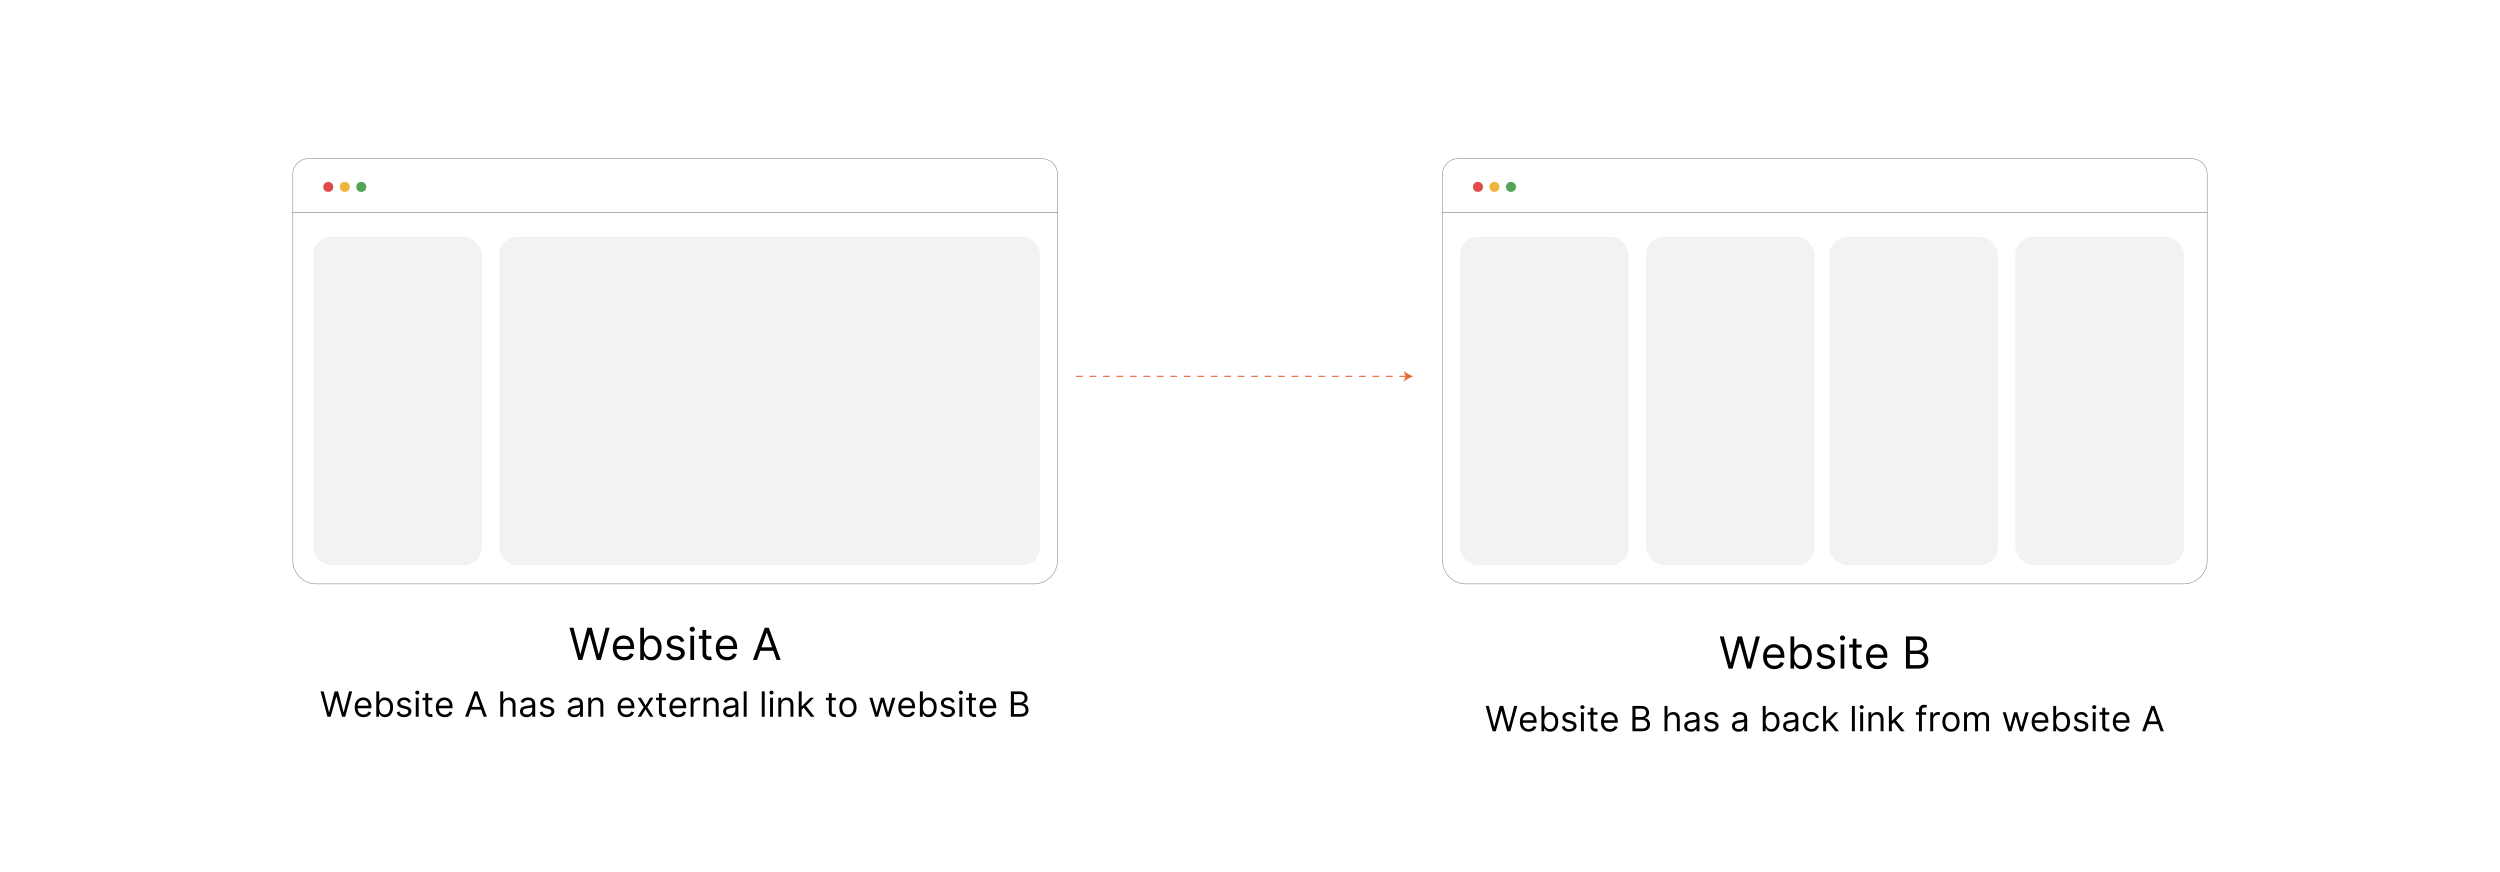 <?xml version="1.0" encoding="UTF-8"?><svg id="Layer_1" xmlns="http://www.w3.org/2000/svg" xmlns:xlink="http://www.w3.org/1999/xlink" viewBox="0 0 860 300"><defs><filter id="drop-shadow-2"><feOffset dx="0" dy="5"/><feGaussianBlur result="blur" stdDeviation="4"/><feFlood flood-color="#333" flood-opacity=".09"/><feComposite in2="blur" operator="in"/><feComposite in="SourceGraphic"/></filter></defs><g filter="url(#drop-shadow-2)"><line x1="370.165" y1="124.455" x2="483.834" y2="124.455" fill="none" stroke="#ec6737" stroke-dasharray="2.317 2.317" stroke-miterlimit="10" stroke-width=".386"/><path d="M486.165,124.455c-1.097.407-2.458,1.101-3.301,1.837l.664-1.837-.664-1.836c.844.736,2.204,1.43,3.301,1.836Z" fill="#ec6737"/><path d="M198.94,222.006l-3.028-11.075h1.363l2.314,9.021h.108l2.358-9.021h1.514l2.358,9.021h.108l2.314-9.021h1.363l-3.028,11.075h-1.384l-2.444-8.826h-.087l-2.444,8.826h-1.384Z"/><path d="M214.687,222.179c-.8,0-1.49-.178-2.068-.532-.579-.355-1.024-.853-1.336-1.493-.312-.64-.468-1.385-.468-2.236,0-.851.156-1.602.468-2.252.311-.65.748-1.159,1.309-1.525.56-.365,1.216-.549,1.966-.549.433,0,.86.072,1.282.217.422.144.806.378,1.152.7s.622.749.828,1.279c.206.529.308,1.183.308,1.957v.541h-6.403v-1.103h5.105c0-.469-.093-.887-.279-1.254-.185-.368-.449-.658-.79-.871-.34-.213-.742-.319-1.203-.319-.508,0-.947.126-1.317.376-.37.251-.653.576-.852.977-.198.399-.297.829-.297,1.287v.735c0,.627.109,1.158.327,1.593.218.435.522.764.911.989s.842.338,1.357.338c.335,0,.639-.048.911-.144.273-.095.507-.239.706-.433.198-.192.351-.433.46-.722l1.233.347c-.13.418-.348.784-.654,1.1-.307.316-.685.561-1.136.736s-.957.262-1.52.262Z"/><path d="M220.247,222.006v-11.075h1.276v4.088h.108c.094-.144.225-.329.392-.554.168-.226.409-.428.725-.606.315-.178.744-.268,1.285-.268.699,0,1.316.175,1.849.524.534.351.95.846,1.25,1.487s.449,1.399.449,2.272c0,.88-.149,1.642-.449,2.285s-.714,1.141-1.244,1.492c-.53.352-1.141.527-1.833.527-.534,0-.961-.089-1.282-.268s-.568-.382-.741-.611c-.173-.229-.307-.419-.4-.57h-.151v1.276h-1.233ZM221.501,217.852c0,.627.092,1.18.276,1.657.184.478.453.852.806,1.12.353.269.786.402,1.298.402.534,0,.98-.142,1.339-.425.358-.282.629-.665.811-1.147.182-.48.273-1.017.273-1.608,0-.584-.089-1.111-.268-1.582-.178-.471-.447-.844-.806-1.119-.359-.276-.809-.414-1.35-.414-.519,0-.955.131-1.309.393-.353.261-.62.625-.8,1.092-.18.468-.271,1.011-.271,1.631Z"/><path d="M235.41,215.56l-1.147.324c-.072-.19-.177-.377-.316-.56-.139-.182-.328-.332-.565-.451s-.542-.179-.914-.179c-.508,0-.931.116-1.268.349-.337.232-.505.527-.505.885,0,.316.115.567.346.751.231.185.591.338,1.082.46l1.233.303c.743.181,1.296.455,1.66.825.364.369.546.844.546,1.425,0,.476-.136.901-.409,1.276-.272.375-.651.67-1.138.887-.487.216-1.053.324-1.698.324-.847,0-1.548-.184-2.103-.552-.555-.367-.907-.904-1.055-1.611l1.211-.303c.115.447.335.782.657,1.006s.745.335,1.268.335c.595,0,1.068-.127,1.419-.381s.527-.56.527-.917c0-.288-.101-.53-.303-.728-.202-.196-.512-.343-.93-.44l-1.384-.324c-.761-.181-1.319-.461-1.674-.841-.355-.381-.533-.857-.533-1.431,0-.469.132-.883.398-1.244.265-.36.627-.644,1.087-.849.46-.206.981-.309,1.565-.309.822,0,1.468.181,1.939.541s.805.837,1.003,1.428Z"/><path d="M238.136,212.315c-.248,0-.462-.084-.641-.254-.179-.169-.268-.373-.268-.611,0-.237.089-.441.268-.61.178-.17.392-.255.641-.255.249,0,.462.085.641.255.178.169.268.373.268.61,0,.238-.089.442-.268.611-.179.17-.392.254-.641.254ZM237.487,222.006v-8.307h1.276v8.307h-1.276Z"/><path d="M244.712,213.699v1.082h-4.305v-1.082h4.305ZM241.662,211.709h1.276v7.917c0,.361.053.631.16.809.106.179.243.298.411.357.168.06.345.089.533.089.141,0,.256-.008.346-.024.09-.016.163-.029.216-.04l.26,1.147c-.086.032-.207.065-.362.1-.155.034-.352.052-.589.052-.361,0-.713-.078-1.058-.232-.344-.155-.629-.392-.855-.709-.225-.317-.338-.717-.338-1.2v-8.264Z"/><path d="M250.12,222.179c-.8,0-1.49-.178-2.068-.532-.579-.355-1.024-.853-1.336-1.493-.312-.64-.468-1.385-.468-2.236,0-.851.156-1.602.468-2.252.311-.65.748-1.159,1.309-1.525.56-.365,1.216-.549,1.966-.549.433,0,.86.072,1.282.217.422.144.806.378,1.152.7s.622.749.828,1.279c.206.529.308,1.183.308,1.957v.541h-6.403v-1.103h5.105c0-.469-.093-.887-.279-1.254-.185-.368-.449-.658-.79-.871-.34-.213-.742-.319-1.203-.319-.508,0-.947.126-1.317.376-.37.251-.653.576-.852.977-.198.399-.297.829-.297,1.287v.735c0,.627.109,1.158.327,1.593.218.435.522.764.911.989s.842.338,1.357.338c.335,0,.639-.048.911-.144.273-.095.507-.239.706-.433.198-.192.351-.433.46-.722l1.233.347c-.13.418-.348.784-.654,1.1-.307.316-.685.561-1.136.736s-.957.262-1.52.262Z"/><path d="M260.416,222.006h-1.406l4.067-11.075h1.385l4.066,11.075h-1.406l-3.31-9.323h-.087l-3.31,9.323ZM260.935,217.68h5.668v1.19h-5.668v-1.19Z"/><path d="M594.63,225.006l-3.028-11.075h1.362l2.314,9.021h.108l2.357-9.021h1.515l2.357,9.021h.108l2.314-9.021h1.363l-3.028,11.075h-1.385l-2.444-8.826h-.087l-2.444,8.826h-1.384Z"/><path d="M610.377,225.179c-.8,0-1.489-.178-2.068-.532-.579-.355-1.024-.853-1.336-1.493-.311-.64-.468-1.385-.468-2.236,0-.851.156-1.602.468-2.252s.748-1.159,1.309-1.525c.56-.365,1.216-.549,1.966-.549.433,0,.86.072,1.282.217.422.144.806.378,1.151.7.347.322.622.749.828,1.279.205.529.308,1.183.308,1.957v.541h-6.402v-1.103h5.104c0-.469-.093-.887-.278-1.254-.185-.368-.449-.658-.79-.871-.34-.213-.741-.319-1.203-.319-.508,0-.947.126-1.316.376-.37.251-.653.576-.852.977-.198.399-.298.829-.298,1.287v.735c0,.627.109,1.158.327,1.593s.522.764.911.989c.39.226.842.338,1.357.338.336,0,.64-.048.911-.144.273-.095.508-.239.706-.433.198-.192.352-.433.46-.722l1.232.347c-.13.418-.348.784-.654,1.1-.307.316-.685.561-1.136.736-.45.175-.957.262-1.52.262Z"/><path d="M615.937,225.006v-11.075h1.276v4.088h.108c.094-.144.225-.329.392-.554.168-.226.409-.428.725-.606.315-.178.744-.268,1.285-.268.699,0,1.315.175,1.849.524.534.351.95.846,1.25,1.487.299.642.448,1.399.448,2.272,0,.88-.149,1.642-.448,2.285-.3.644-.714,1.141-1.244,1.492s-1.141.527-1.833.527c-.534,0-.961-.089-1.282-.268-.32-.179-.567-.382-.74-.611-.174-.229-.307-.419-.4-.57h-.151v1.276h-1.233ZM617.191,220.852c0,.627.092,1.18.275,1.657.185.478.453.852.806,1.12.353.269.786.402,1.298.402.534,0,.981-.142,1.339-.425.358-.282.629-.665.811-1.147.182-.48.273-1.017.273-1.608,0-.584-.089-1.111-.268-1.582-.178-.471-.447-.844-.806-1.119-.358-.276-.809-.414-1.35-.414-.519,0-.955.131-1.309.393-.353.261-.62.625-.8,1.092-.181.468-.271,1.011-.271,1.631Z"/><path d="M631.101,218.56l-1.147.324c-.072-.19-.178-.377-.316-.56-.139-.182-.327-.332-.565-.451-.237-.119-.542-.179-.914-.179-.508,0-.931.116-1.268.349s-.506.527-.506.885c0,.316.115.567.346.751.231.185.592.338,1.082.46l1.233.303c.742.181,1.296.455,1.66.825.364.369.546.844.546,1.425,0,.476-.136.901-.408,1.276s-.651.67-1.139.887c-.486.216-1.053.324-1.698.324-.847,0-1.548-.184-2.103-.552-.555-.367-.906-.904-1.055-1.611l1.212-.303c.115.447.334.782.657,1.006.322.224.745.335,1.268.335.595,0,1.068-.127,1.42-.381s.527-.56.527-.917c0-.288-.102-.53-.303-.728-.202-.196-.513-.343-.931-.44l-1.384-.324c-.761-.181-1.319-.461-1.674-.841-.355-.381-.533-.857-.533-1.431,0-.469.133-.883.398-1.244.266-.36.628-.644,1.087-.849.46-.206.981-.309,1.565-.309.822,0,1.469.181,1.94.541s.805.837,1.003,1.428Z"/><path d="M633.826,215.315c-.249,0-.463-.084-.641-.254-.179-.169-.268-.373-.268-.611,0-.237.089-.441.268-.61.178-.17.392-.255.641-.255s.462.085.641.255c.179.169.268.373.268.61,0,.238-.089.442-.268.611-.179.17-.392.254-.641.254ZM633.177,225.006v-8.307h1.276v8.307h-1.276Z"/><path d="M640.402,216.699v1.082h-4.305v-1.082h4.305ZM637.352,214.709h1.276v7.917c0,.361.054.631.16.809.105.179.243.298.41.357.168.06.346.089.533.089.141,0,.256-.008.346-.024.091-.016.163-.029.217-.04l.26,1.147c-.087.032-.208.065-.362.1-.155.034-.352.052-.59.052-.36,0-.713-.078-1.058-.232-.344-.155-.629-.392-.855-.709-.225-.317-.338-.717-.338-1.2v-8.264Z"/><path d="M645.81,225.179c-.8,0-1.489-.178-2.068-.532-.579-.355-1.024-.853-1.336-1.493-.311-.64-.468-1.385-.468-2.236,0-.851.156-1.602.468-2.252s.748-1.159,1.309-1.525c.56-.365,1.216-.549,1.966-.549.433,0,.86.072,1.282.217.422.144.806.378,1.151.7.347.322.622.749.828,1.279.205.529.308,1.183.308,1.957v.541h-6.402v-1.103h5.104c0-.469-.093-.887-.278-1.254-.185-.368-.449-.658-.79-.871-.34-.213-.741-.319-1.203-.319-.508,0-.947.126-1.316.376-.37.251-.653.576-.852.977-.198.399-.298.829-.298,1.287v.735c0,.627.109,1.158.327,1.593s.522.764.911.989c.39.226.842.338,1.357.338.336,0,.64-.048.911-.144.273-.095.508-.239.706-.433.198-.192.352-.433.46-.722l1.232.347c-.13.418-.348.784-.654,1.1-.307.316-.685.561-1.136.736-.45.175-.957.262-1.52.262Z"/><path d="M655.652,225.006v-11.075h3.872c.771,0,1.408.132,1.909.398.501.265.874.62,1.119,1.065s.368.938.368,1.478c0,.477-.084.869-.252,1.179-.167.31-.388.556-.659.736-.273.18-.567.314-.885.399v.108c.339.021.68.141,1.022.357.343.216.629.526.859.93.231.404.347.897.347,1.481,0,.556-.126,1.055-.379,1.498-.252.444-.65.795-1.195,1.055-.544.26-1.253.39-2.125.39h-4.002ZM656.993,218.798h2.488c.403,0,.769-.08,1.095-.238s.586-.382.779-.671c.192-.288.289-.627.289-1.017,0-.486-.17-.9-.509-1.241s-.876-.511-1.611-.511h-2.531v3.678ZM656.993,223.816h2.661c.876,0,1.499-.171,1.868-.512.37-.341.555-.754.555-1.241,0-.374-.096-.722-.287-1.041-.19-.318-.463-.574-.816-.768-.353-.192-.771-.289-1.254-.289h-2.727v3.851Z"/><path d="M759.264,54.826c0-2.873-2.351-5.225-5.225-5.225h-252.583c-2.873,0-5.225,2.351-5.225,5.225v13.226h263.032v-13.226Z" fill="#fff" stroke="#707070" stroke-miterlimit="10" stroke-width=".159"/><path d="M496.232,68.052v119.769c0,4.427,3.622,8.05,8.05,8.05h246.932c4.427,0,8.05-3.622,8.05-8.05v-119.769h-263.032Z" fill="#fff" stroke="#707070" stroke-miterlimit="10" stroke-width=".159"/><circle cx="508.424" cy="59.299" r="1.716" fill="#e04a4d"/><circle cx="514.098" cy="59.299" r="1.716" fill="#f1b43f"/><circle cx="519.771" cy="59.299" r="1.716" fill="#50a655"/><rect x="502.264" y="76.455" width="58" height="113" rx="6.287" ry="6.287" fill="#eaeaea" opacity=".64"/><rect x="566.264" y="76.455" width="58" height="113" rx="6.287" ry="6.287" fill="#eaeaea" opacity=".64"/><rect x="629.264" y="76.455" width="58" height="113" rx="6.287" ry="6.287" fill="#eaeaea" opacity=".64"/><rect x="693.264" y="76.455" width="58" height="113" rx="6.287" ry="6.287" fill="#eaeaea" opacity=".64"/><path d="M363.768,54.826c0-2.873-2.351-5.225-5.225-5.225H105.961c-2.873,0-5.225,2.351-5.225,5.225v13.226h263.032v-13.226Z" fill="#fff" stroke="#707070" stroke-miterlimit="10" stroke-width=".159"/><path d="M100.736,68.052v119.769c0,4.427,3.622,8.05,8.05,8.05h246.932c4.427,0,8.05-3.622,8.05-8.05v-119.769H100.736Z" fill="#fff" stroke="#707070" stroke-miterlimit="10" stroke-width=".159"/><circle cx="112.929" cy="59.299" r="1.716" fill="#e04a4d"/><circle cx="118.602" cy="59.299" r="1.716" fill="#f1b43f"/><circle cx="124.275" cy="59.299" r="1.716" fill="#50a655"/><rect x="107.768" y="76.455" width="58" height="113" rx="6.287" ry="6.287" fill="#eaeaea" opacity=".64"/><rect x="171.768" y="76.455" width="186" height="113" rx="6.134" ry="6.134" fill="#eaeaea" opacity=".64"/><path d="M112.654,241.564l-2.386-8.727h1.074l1.824,7.108h.085l1.858-7.108h1.193l1.858,7.108h.085l1.824-7.108h1.074l-2.387,8.727h-1.091l-1.926-6.954h-.068l-1.926,6.954h-1.091Z"/><path d="M125.062,241.7c-.63,0-1.174-.141-1.63-.42-.456-.28-.807-.672-1.052-1.177-.246-.504-.369-1.091-.369-1.762,0-.67.123-1.262.369-1.774.246-.513.589-.914,1.031-1.202.441-.288.958-.433,1.549-.433.341,0,.678.057,1.01.171.333.113.635.298.908.552.273.254.49.59.652,1.008.162.417.243.932.243,1.542v.427h-5.045v-.869h4.022c0-.369-.073-.699-.219-.989-.146-.289-.353-.519-.622-.685-.269-.168-.585-.252-.948-.252-.4,0-.747.099-1.038.297-.291.197-.515.453-.671.769s-.234.653-.234,1.015v.579c0,.494.086.913.258,1.255.172.343.412.603.718.78s.663.267,1.069.267c.265,0,.504-.038.718-.113s.4-.19.556-.341c.156-.152.277-.342.362-.569l.972.273c-.102.329-.274.618-.516.867-.242.248-.54.441-.895.579-.355.138-.754.207-1.198.207Z"/><path d="M129.443,241.564v-8.727h1.006v3.222h.085c.074-.113.177-.259.309-.436.132-.178.323-.337.571-.477s.586-.211,1.012-.211c.551,0,1.037.138,1.458.413.42.276.749.667.984,1.172.236.506.354,1.103.354,1.79,0,.693-.118,1.294-.354,1.801s-.562.899-.98,1.176c-.417.277-.899.416-1.445.416-.42,0-.757-.07-1.01-.211s-.447-.302-.584-.481c-.136-.181-.241-.331-.315-.45h-.12v1.006h-.972ZM130.432,238.291c0,.494.072.93.217,1.306.145.377.356.671.635.882.278.212.619.318,1.022.318.42,0,.772-.112,1.055-.335s.496-.524.639-.903.215-.802.215-1.268c0-.461-.07-.876-.211-1.247-.141-.37-.352-.664-.635-.882-.283-.217-.637-.326-1.063-.326-.409,0-.753.103-1.031.31s-.489.492-.631.86-.213.796-.213,1.285Z"/><path d="M141.392,236.484l-.903.255c-.057-.15-.14-.297-.249-.44s-.258-.263-.445-.356-.428-.141-.72-.141c-.401,0-.734.092-1.0.275-.266.183-.398.415-.398.696,0,.25.091.447.273.593.182.144.466.266.852.362l.972.238c.585.143,1.022.358,1.308.65.287.291.431.665.431,1.122,0,.375-.107.711-.322,1.006-.215.296-.514.528-.897.699-.384.17-.83.256-1.338.256-.667,0-1.22-.145-1.658-.435-.438-.29-.714-.714-.831-1.27l.955-.238c.091.352.263.616.518.792.254.177.587.265.999.265.469,0,.842-.101,1.119-.301.277-.2.415-.44.415-.722,0-.228-.08-.419-.238-.573-.159-.155-.404-.271-.733-.348l-1.091-.256c-.599-.142-1.039-.362-1.319-.662s-.419-.676-.419-1.127c0-.369.104-.696.313-.981s.494-.507.856-.669.773-.243,1.234-.243c.647,0,1.157.143,1.527.427.371.283.634.658.79,1.125Z"/><path d="M143.54,233.927c-.196,0-.364-.066-.505-.2-.141-.133-.211-.294-.211-.481s.07-.348.211-.481.309-.2.505-.2c.196,0,.365.066.505.2s.211.294.211.481-.07.349-.211.481c-.141.134-.309.2-.505.2ZM143.028,241.564v-6.546h1.006v6.546h-1.006Z"/><path d="M148.722,235.018v.853h-3.392v-.853h3.392ZM146.318,233.45h1.005v6.238c0,.284.042.496.126.637.084.141.192.234.324.281.132.047.272.07.42.07.111,0,.202-.006.273-.019.071-.013.128-.023.17-.032l.205.903c-.068.025-.163.052-.285.079-.123.026-.277.04-.465.04-.284,0-.561-.06-.833-.183s-.496-.309-.673-.559-.266-.565-.266-.946v-6.511Z"/><path d="M152.982,241.7c-.63,0-1.174-.141-1.63-.42-.456-.28-.807-.672-1.052-1.177-.246-.504-.369-1.091-.369-1.762,0-.67.123-1.262.369-1.774.246-.513.589-.914,1.031-1.202.441-.288.958-.433,1.549-.433.341,0,.678.057,1.01.171.333.113.635.298.908.552.273.254.49.59.652,1.008.162.417.243.932.243,1.542v.427h-5.045v-.869h4.022c0-.369-.073-.699-.219-.989-.146-.289-.353-.519-.622-.685-.269-.168-.585-.252-.948-.252-.4,0-.747.099-1.038.297-.291.197-.515.453-.671.769s-.234.653-.234,1.015v.579c0,.494.086.913.258,1.255.172.343.412.603.718.78s.663.267,1.069.267c.265,0,.504-.038.718-.113s.4-.19.556-.341c.156-.152.277-.342.362-.569l.972.273c-.102.329-.274.618-.516.867-.242.248-.54.441-.895.579-.355.138-.754.207-1.198.207Z"/><path d="M161.096,241.564h-1.108l3.205-8.727h1.091l3.205,8.727h-1.108l-2.608-7.347h-.068l-2.608,7.347ZM161.505,238.154h4.466v.938h-4.466v-.938Z"/><path d="M173.097,237.626v3.938h-1.006v-8.727h1.006v3.205h.085c.153-.338.384-.607.692-.808.309-.2.72-.301,1.234-.301.446,0,.836.089,1.172.267.335.178.596.449.782.814.186.365.279.829.279,1.392v4.159h-1.006v-4.091c0-.519-.134-.923-.402-1.208-.269-.286-.64-.429-1.114-.429-.33,0-.625.07-.884.209-.26.14-.465.343-.614.609-.149.268-.224.591-.224.972Z"/><path d="M181.107,241.717c-.415,0-.791-.079-1.129-.236-.338-.158-.606-.387-.805-.686-.199-.3-.298-.662-.298-1.089,0-.375.074-.68.222-.914.147-.234.345-.418.592-.552.247-.133.52-.233.82-.3.299-.067.602-.12.905-.16.398-.051.721-.09.97-.117.248-.027.43-.073.545-.139.115-.065.172-.179.172-.341v-.034c0-.42-.114-.747-.343-.98-.229-.233-.575-.35-1.038-.35-.48,0-.857.104-1.129.315-.273.21-.464.435-.575.673l-.955-.341c.17-.398.398-.708.684-.931.286-.224.598-.38.938-.469.34-.09.674-.135,1.004-.135.21,0,.452.025.727.075.274.049.54.15.797.305.257.153.471.385.641.694s.256.725.256,1.244v4.312h-1.006v-.887h-.051c-.068.143-.182.294-.341.456s-.371.3-.635.414c-.264.113-.587.17-.967.17ZM181.261,240.814c.398,0,.733-.078,1.008-.234.274-.156.481-.358.622-.606s.211-.507.211-.779v-.921c-.043.052-.136.098-.279.139-.144.041-.309.077-.495.106-.186.03-.366.056-.541.077s-.316.039-.424.053c-.261.034-.505.089-.731.164-.226.075-.408.188-.545.337-.138.149-.207.352-.207.607,0,.35.13.613.39.79.26.178.59.267.991.267Z"/><path d="M190.584,236.484l-.903.255c-.057-.15-.14-.297-.249-.44s-.258-.263-.445-.356-.428-.141-.72-.141c-.401,0-.734.092-1.0.275-.266.183-.398.415-.398.696,0,.25.091.447.273.593.182.144.466.266.852.362l.972.238c.585.143,1.022.358,1.308.65.287.291.431.665.431,1.122,0,.375-.107.711-.322,1.006-.215.296-.514.528-.897.699-.384.17-.83.256-1.338.256-.667,0-1.22-.145-1.658-.435-.438-.29-.714-.714-.831-1.27l.955-.238c.091.352.263.616.518.792.254.177.587.265.999.265.469,0,.842-.101,1.119-.301.277-.2.415-.44.415-.722,0-.228-.08-.419-.238-.573-.159-.155-.404-.271-.733-.348l-1.091-.256c-.599-.142-1.039-.362-1.319-.662s-.419-.676-.419-1.127c0-.369.104-.696.313-.981s.494-.507.856-.669.773-.243,1.234-.243c.647,0,1.157.143,1.527.427.371.283.634.658.79,1.125Z"/><path d="M197.523,241.717c-.415,0-.791-.079-1.129-.236-.338-.158-.606-.387-.805-.686-.199-.3-.298-.662-.298-1.089,0-.375.074-.68.222-.914.147-.234.345-.418.592-.552.247-.133.52-.233.82-.3.299-.067.602-.12.905-.16.398-.051.721-.09.97-.117.248-.027.43-.073.545-.139.115-.065.172-.179.172-.341v-.034c0-.42-.114-.747-.343-.98-.229-.233-.575-.35-1.038-.35-.48,0-.857.104-1.129.315-.273.21-.464.435-.575.673l-.955-.341c.17-.398.398-.708.684-.931.286-.224.598-.38.938-.469.34-.09.674-.135,1.004-.135.21,0,.452.025.727.075.274.049.54.15.797.305.257.153.471.385.641.694s.256.725.256,1.244v4.312h-1.006v-.887h-.051c-.068.143-.182.294-.341.456s-.371.3-.635.414c-.264.113-.587.17-.967.17ZM197.676,240.814c.398,0,.733-.078,1.008-.234.274-.156.481-.358.622-.606s.211-.507.211-.779v-.921c-.043.052-.136.098-.279.139-.144.041-.309.077-.495.106-.186.03-.366.056-.541.077s-.316.039-.424.053c-.261.034-.505.089-.731.164-.226.075-.408.188-.545.337-.138.149-.207.352-.207.607,0,.35.13.613.39.79.26.178.59.267.991.267Z"/><path d="M203.369,237.626v3.938h-1.006v-6.546h.972v1.023h.085c.154-.333.387-.601.699-.804s.716-.305,1.21-.305c.443,0,.831.091,1.164.271.333.181.591.453.775.818s.277.826.277,1.383v4.159h-1.005v-4.091c0-.515-.134-.916-.401-1.204s-.633-.433-1.099-.433c-.321,0-.607.07-.859.209-.252.14-.449.343-.594.609-.145.268-.217.591-.217.972Z"/><path d="M215.505,241.7c-.63,0-1.174-.141-1.63-.42-.456-.28-.807-.672-1.052-1.177-.246-.504-.369-1.091-.369-1.762,0-.67.123-1.262.369-1.774.246-.513.589-.914,1.031-1.202.441-.288.958-.433,1.549-.433.341,0,.678.057,1.01.171.333.113.635.298.908.552.273.254.49.59.652,1.008.162.417.243.932.243,1.542v.427h-5.045v-.869h4.022c0-.369-.073-.699-.219-.989-.146-.289-.353-.519-.622-.685-.269-.168-.585-.252-.948-.252-.4,0-.747.099-1.038.297-.291.197-.515.453-.671.769s-.234.653-.234,1.015v.579c0,.494.086.913.258,1.255.172.343.412.603.718.78s.663.267,1.069.267c.265,0,.504-.038.718-.113s.4-.19.556-.341c.156-.152.277-.342.362-.569l.972.273c-.102.329-.274.618-.516.867-.242.248-.54.441-.895.579-.355.138-.754.207-1.198.207Z"/><path d="M220.5,235.018l1.568,2.677,1.568-2.677h1.159l-2.114,3.273,2.114,3.272h-1.159l-1.568-2.54-1.568,2.54h-1.159l2.08-3.272-2.08-3.273h1.159Z"/><path d="M229.073,235.018v.853h-3.392v-.853h3.392ZM226.67,233.45h1.005v6.238c0,.284.042.496.126.637.084.141.192.234.324.281.132.047.272.07.42.07.111,0,.202-.006.273-.019.071-.013.128-.023.17-.032l.205.903c-.068.025-.163.052-.285.079-.123.026-.277.04-.465.04-.284,0-.561-.06-.833-.183s-.496-.309-.673-.559-.266-.565-.266-.946v-6.511Z"/><path d="M233.334,241.7c-.63,0-1.174-.141-1.63-.42-.456-.28-.807-.672-1.052-1.177-.246-.504-.369-1.091-.369-1.762,0-.67.123-1.262.369-1.774.246-.513.589-.914,1.031-1.202.441-.288.958-.433,1.549-.433.341,0,.678.057,1.01.171.333.113.635.298.908.552.273.254.49.59.652,1.008.162.417.243.932.243,1.542v.427h-5.045v-.869h4.022c0-.369-.073-.699-.219-.989-.146-.289-.353-.519-.622-.685-.269-.168-.585-.252-.948-.252-.4,0-.747.099-1.038.297-.291.197-.515.453-.671.769s-.234.653-.234,1.015v.579c0,.494.086.913.258,1.255.172.343.412.603.718.78s.663.267,1.069.267c.265,0,.504-.038.718-.113s.4-.19.556-.341c.156-.152.277-.342.362-.569l.972.273c-.102.329-.274.618-.516.867-.242.248-.54.441-.895.579-.355.138-.754.207-1.198.207Z"/><path d="M237.579,241.564v-6.546h.972v.989h.068c.119-.324.335-.587.647-.788.312-.202.665-.303,1.057-.303.074,0,.167.001.277.004s.194.007.252.013v1.022c-.034-.008-.112-.021-.232-.04s-.248-.027-.381-.027c-.318,0-.602.065-.85.198-.248.132-.445.314-.588.545-.143.231-.215.495-.215.791v4.142h-1.006Z"/><path d="M243.05,237.626v3.938h-1.006v-6.546h.972v1.023h.085c.154-.333.387-.601.699-.804s.716-.305,1.21-.305c.443,0,.831.091,1.164.271.333.181.591.453.775.818s.277.826.277,1.383v4.159h-1.005v-4.091c0-.515-.134-.916-.401-1.204s-.633-.433-1.099-.433c-.321,0-.607.07-.859.209-.252.14-.449.343-.594.609-.145.268-.217.591-.217.972Z"/><path d="M250.993,241.717c-.415,0-.791-.079-1.129-.236-.338-.158-.606-.387-.805-.686-.199-.3-.298-.662-.298-1.089,0-.375.074-.68.222-.914.147-.234.345-.418.592-.552.247-.133.52-.233.82-.3.299-.067.602-.12.905-.16.398-.051.721-.09.97-.117.248-.027.43-.073.545-.139.115-.065.172-.179.172-.341v-.034c0-.42-.114-.747-.343-.98-.229-.233-.575-.35-1.038-.35-.48,0-.857.104-1.129.315-.273.21-.464.435-.575.673l-.955-.341c.17-.398.398-.708.684-.931.286-.224.598-.38.938-.469.34-.09.674-.135,1.004-.135.21,0,.452.025.727.075.274.049.54.15.797.305.257.153.471.385.641.694s.256.725.256,1.244v4.312h-1.006v-.887h-.051c-.068.143-.182.294-.341.456s-.371.3-.635.414c-.264.113-.587.17-.967.17ZM251.147,240.814c.398,0,.733-.078,1.008-.234.274-.156.481-.358.622-.606s.211-.507.211-.779v-.921c-.043.052-.136.098-.279.139-.144.041-.309.077-.495.106-.186.03-.366.056-.541.077s-.316.039-.424.053c-.261.034-.505.089-.731.164-.226.075-.408.188-.545.337-.138.149-.207.352-.207.607,0,.35.13.613.39.79.26.178.59.267.991.267Z"/><path d="M256.84,232.836v8.727h-1.006v-8.727h1.006Z"/><path d="M263.062,232.836v8.727h-1.006v-8.727h1.006Z"/><path d="M265.414,233.927c-.196,0-.364-.066-.505-.2-.141-.133-.211-.294-.211-.481s.07-.348.211-.481.309-.2.505-.2c.196,0,.365.066.505.2s.211.294.211.481-.07.349-.211.481c-.141.134-.309.2-.505.2ZM264.902,241.564v-6.546h1.006v6.546h-1.006Z"/><path d="M268.754,237.626v3.938h-1.006v-6.546h.972v1.023h.085c.154-.333.387-.601.699-.804s.716-.305,1.21-.305c.443,0,.831.091,1.164.271.333.181.591.453.775.818s.277.826.277,1.383v4.159h-1.005v-4.091c0-.515-.134-.916-.401-1.204s-.633-.433-1.099-.433c-.321,0-.607.07-.859.209-.252.14-.449.343-.594.609-.145.268-.217.591-.217.972Z"/><path d="M274.772,241.564v-8.727h1.006v8.727h-1.006ZM275.709,239.177l-.017-1.244h.205l2.864-2.915h1.244l-3.051,3.086h-.085l-1.159,1.073ZM278.931,241.564l-2.557-3.238.716-.699,3.119,3.938h-1.278Z"/><path d="M287.522,235.018v.853h-3.392v-.853h3.392ZM285.118,233.45h1.005v6.238c0,.284.042.496.126.637.084.141.192.234.324.281.132.047.272.07.42.07.111,0,.202-.006.273-.019.071-.013.128-.023.17-.032l.205.903c-.068.025-.163.052-.285.079-.123.026-.277.04-.465.04-.284,0-.561-.06-.833-.183s-.496-.309-.673-.559-.266-.565-.266-.946v-6.511Z"/><path d="M291.697,241.7c-.591,0-1.109-.141-1.553-.422-.445-.281-.791-.675-1.04-1.181s-.373-1.097-.373-1.772c0-.683.124-1.277.373-1.786.248-.508.595-.903,1.04-1.185.444-.281.962-.422,1.553-.422s1.108.141,1.553.422c.444.281.791.677,1.04,1.185.248.509.373,1.103.373,1.786,0,.676-.124,1.267-.373,1.772s-.595.899-1.04,1.181c-.445.281-.962.422-1.553.422ZM291.697,240.797c.449,0,.818-.115,1.108-.346s.504-.532.644-.907.208-.781.208-1.219-.069-.846-.208-1.224-.354-.683-.644-.916c-.29-.232-.659-.35-1.108-.35s-.818.117-1.108.35c-.29.233-.504.538-.644.916s-.209.786-.209,1.224.07.844.209,1.219.353.677.644.907c.29.231.659.346,1.108.346Z"/><path d="M301.055,241.564l-1.994-6.546h1.057l1.415,5.012h.068l1.398-5.012h1.074l1.381,4.995h.068l1.415-4.995h1.057l-1.994,6.546h-.989l-1.432-5.028h-.102l-1.432,5.028h-.989Z"/><path d="M312.066,241.7c-.63,0-1.174-.141-1.63-.42-.456-.28-.807-.672-1.052-1.177-.246-.504-.369-1.091-.369-1.762,0-.67.123-1.262.369-1.774.246-.513.589-.914,1.031-1.202.441-.288.958-.433,1.549-.433.341,0,.678.057,1.01.171.333.113.635.298.908.552.273.254.49.59.652,1.008.162.417.243.932.243,1.542v.427h-5.045v-.869h4.022c0-.369-.073-.699-.219-.989-.146-.289-.353-.519-.622-.685-.269-.168-.585-.252-.948-.252-.4,0-.747.099-1.038.297-.291.197-.515.453-.671.769s-.234.653-.234,1.015v.579c0,.494.086.913.258,1.255.172.343.412.603.718.78s.663.267,1.069.267c.265,0,.504-.038.718-.113s.4-.19.556-.341c.156-.152.277-.342.362-.569l.972.273c-.102.329-.274.618-.516.867-.242.248-.54.441-.895.579-.355.138-.754.207-1.198.207Z"/><path d="M316.447,241.564v-8.727h1.006v3.222h.085c.074-.113.177-.259.309-.436.132-.178.323-.337.571-.477s.586-.211,1.012-.211c.551,0,1.037.138,1.458.413.42.276.749.667.984,1.172.236.506.354,1.103.354,1.79,0,.693-.118,1.294-.354,1.801s-.562.899-.98,1.176c-.417.277-.899.416-1.445.416-.42,0-.757-.07-1.01-.211s-.447-.302-.584-.481c-.136-.181-.241-.331-.315-.45h-.12v1.006h-.972ZM317.436,238.291c0,.494.072.93.217,1.306.145.377.356.671.635.882.278.212.619.318,1.022.318.42,0,.772-.112,1.055-.335s.496-.524.639-.903.215-.802.215-1.268c0-.461-.07-.876-.211-1.247-.141-.37-.352-.664-.635-.882-.283-.217-.637-.326-1.063-.326-.409,0-.753.103-1.031.31s-.489.492-.631.86-.213.796-.213,1.285Z"/><path d="M328.396,236.484l-.903.255c-.057-.15-.14-.297-.249-.44s-.258-.263-.445-.356-.428-.141-.72-.141c-.401,0-.734.092-1.0.275-.266.183-.398.415-.398.696,0,.25.091.447.273.593.182.144.466.266.852.362l.972.238c.585.143,1.022.358,1.308.65.287.291.431.665.431,1.122,0,.375-.107.711-.322,1.006-.215.296-.514.528-.897.699-.384.17-.83.256-1.338.256-.667,0-1.22-.145-1.658-.435-.438-.29-.714-.714-.831-1.27l.955-.238c.091.352.263.616.518.792.254.177.587.265.999.265.469,0,.842-.101,1.119-.301.277-.2.415-.44.415-.722,0-.228-.08-.419-.238-.573-.159-.155-.404-.271-.733-.348l-1.091-.256c-.599-.142-1.039-.362-1.319-.662s-.419-.676-.419-1.127c0-.369.104-.696.313-.981s.494-.507.856-.669.773-.243,1.234-.243c.647,0,1.157.143,1.527.427.371.283.634.658.79,1.125Z"/><path d="M330.543,233.927c-.196,0-.364-.066-.505-.2-.141-.133-.211-.294-.211-.481s.07-.348.211-.481.309-.2.505-.2c.196,0,.365.066.505.2s.211.294.211.481-.07.349-.211.481c-.141.134-.309.2-.505.2ZM330.032,241.564v-6.546h1.006v6.546h-1.006Z"/><path d="M335.726,235.018v.853h-3.392v-.853h3.392ZM333.322,233.45h1.005v6.238c0,.284.042.496.126.637.084.141.192.234.324.281.132.047.272.07.42.07.111,0,.202-.006.273-.019.071-.013.128-.023.17-.032l.205.903c-.068.025-.163.052-.285.079-.123.026-.277.04-.465.04-.284,0-.561-.06-.833-.183s-.496-.309-.673-.559-.266-.565-.266-.946v-6.511Z"/><path d="M339.987,241.7c-.63,0-1.174-.141-1.63-.42-.456-.28-.807-.672-1.052-1.177-.246-.504-.369-1.091-.369-1.762,0-.67.123-1.262.369-1.774.246-.513.589-.914,1.031-1.202.441-.288.958-.433,1.549-.433.341,0,.678.057,1.01.171.333.113.635.298.908.552.273.254.49.59.652,1.008.162.417.243.932.243,1.542v.427h-5.045v-.869h4.022c0-.369-.073-.699-.219-.989-.146-.289-.353-.519-.622-.685-.269-.168-.585-.252-.948-.252-.4,0-.747.099-1.038.297-.291.197-.515.453-.671.769s-.234.653-.234,1.015v.579c0,.494.086.913.258,1.255.172.343.412.603.718.78s.663.267,1.069.267c.265,0,.504-.038.718-.113s.4-.19.556-.341c.156-.152.277-.342.362-.569l.972.273c-.102.329-.274.618-.516.867-.242.248-.54.441-.895.579-.355.138-.754.207-1.198.207Z"/><path d="M347.742,241.564v-8.727h3.051c.608,0,1.109.104,1.504.314.395.209.689.488.882.84.193.351.29.739.29,1.165,0,.375-.066.685-.198.929-.132.245-.306.438-.52.58-.214.142-.447.247-.697.315v.085c.267.017.536.11.806.281.27.171.496.415.677.733.182.317.273.707.273,1.167,0,.438-.1.831-.298,1.181s-.513.626-.942.831c-.429.204-.987.307-1.674.307h-3.154ZM348.799,236.672h1.96c.318,0,.606-.062.863-.188.257-.125.461-.302.613-.529.152-.227.228-.494.228-.801,0-.384-.133-.709-.4-.978s-.69-.403-1.27-.403h-1.994v2.898ZM348.799,240.626h2.097c.69,0,1.181-.134,1.472-.402.291-.269.436-.595.436-.979,0-.295-.075-.568-.226-.82-.151-.251-.365-.453-.644-.605-.278-.152-.608-.229-.989-.229h-2.147v3.034Z"/><path d="M513.468,246.564l-2.386-8.727h1.073l1.824,7.108h.085l1.858-7.108h1.192l1.858,7.108h.085l1.824-7.108h1.074l-2.387,8.727h-1.091l-1.927-6.954h-.067l-1.927,6.954h-1.091Z"/><path d="M525.877,246.7c-.631,0-1.174-.141-1.63-.42-.456-.28-.807-.672-1.053-1.177-.246-.504-.368-1.091-.368-1.762,0-.67.122-1.262.368-1.774s.59-.914,1.031-1.202.958-.433,1.549-.433c.341,0,.678.057,1.01.171.333.113.636.298.908.552s.49.59.652,1.008c.161.417.242.932.242,1.542v.427h-5.045v-.869h4.022c0-.369-.073-.699-.22-.989-.146-.289-.353-.519-.622-.685-.269-.168-.584-.252-.948-.252-.4,0-.746.099-1.037.297-.292.197-.516.453-.672.769s-.234.653-.234,1.015v.579c0,.494.086.913.258,1.255.172.343.412.603.719.78s.663.267,1.069.267c.265,0,.504-.038.718-.113.215-.075.4-.19.557-.341.156-.152.276-.342.362-.569l.972.273c-.102.329-.274.618-.516.867-.242.248-.54.441-.895.579s-.754.207-1.197.207Z"/><path d="M530.258,246.564v-8.727h1.006v3.222h.085c.074-.113.177-.259.309-.436.133-.178.323-.337.571-.477.249-.141.586-.211,1.012-.211.552,0,1.037.138,1.458.413.42.276.748.667.984,1.172.235.506.353,1.103.353,1.79,0,.693-.118,1.294-.353,1.801-.236.507-.562.899-.981,1.176-.417.277-.899.416-1.444.416-.421,0-.757-.07-1.01-.211s-.447-.302-.584-.481c-.137-.181-.241-.331-.315-.45h-.119v1.006h-.972ZM531.246,243.291c0,.494.072.93.218,1.306.144.377.356.671.635.882.278.212.619.318,1.022.318.421,0,.772-.112,1.055-.335.283-.223.496-.524.64-.903s.215-.802.215-1.268c0-.461-.07-.876-.211-1.247-.141-.37-.352-.664-.635-.882-.282-.217-.637-.326-1.063-.326-.409,0-.753.103-1.031.31s-.488.492-.631.86c-.142.368-.213.796-.213,1.285Z"/><path d="M542.206,241.484l-.903.255c-.057-.15-.14-.297-.249-.44s-.258-.263-.445-.356-.428-.141-.72-.141c-.401,0-.734.092-1,.275-.266.183-.398.415-.398.696,0,.25.091.447.273.593.182.144.466.266.852.362l.972.238c.585.143,1.022.358,1.309.65.287.291.431.665.431,1.122,0,.375-.107.711-.322,1.006-.215.296-.514.528-.896.699-.384.17-.83.256-1.339.256-.667,0-1.22-.145-1.657-.435-.438-.29-.715-.714-.831-1.27l.955-.238c.091.352.263.616.518.792.254.177.587.265.999.265.469,0,.842-.101,1.118-.301.277-.2.416-.44.416-.722,0-.228-.08-.419-.238-.573-.159-.155-.404-.271-.733-.348l-1.091-.256c-.6-.142-1.039-.362-1.319-.662-.279-.3-.419-.676-.419-1.127,0-.369.103-.696.312-.981s.494-.507.856-.669.773-.243,1.234-.243c.647,0,1.156.143,1.527.427.371.283.634.658.79,1.125Z"/><path d="M544.354,238.927c-.195,0-.364-.066-.505-.2-.141-.133-.211-.294-.211-.481s.07-.348.211-.481.31-.2.505-.2c.196,0,.365.066.506.2s.211.294.211.481-.07.349-.211.481c-.141.134-.31.2-.506.2ZM543.843,246.564v-6.546h1.006v6.546h-1.006Z"/><path d="M549.536,240.018v.853h-3.393v-.853h3.393ZM547.133,238.45h1.005v6.238c0,.284.042.496.126.637s.192.234.324.281.272.07.42.07c.11,0,.201-.006.273-.019s.128-.023.17-.032l.205.903c-.068.025-.163.052-.285.079-.123.026-.277.04-.465.04-.284,0-.561-.06-.833-.183s-.496-.309-.674-.559-.266-.565-.266-.946v-6.511Z"/><path d="M553.797,246.7c-.631,0-1.174-.141-1.63-.42-.456-.28-.807-.672-1.053-1.177-.246-.504-.368-1.091-.368-1.762,0-.67.122-1.262.368-1.774s.59-.914,1.031-1.202.958-.433,1.549-.433c.341,0,.678.057,1.01.171.333.113.636.298.908.552s.49.59.652,1.008c.161.417.242.932.242,1.542v.427h-5.045v-.869h4.022c0-.369-.073-.699-.22-.989-.146-.289-.353-.519-.622-.685-.269-.168-.584-.252-.948-.252-.4,0-.746.099-1.037.297-.292.197-.516.453-.672.769s-.234.653-.234,1.015v.579c0,.494.086.913.258,1.255.172.343.412.603.719.78s.663.267,1.069.267c.265,0,.504-.038.718-.113.215-.075.4-.19.557-.341.156-.152.276-.342.362-.569l.972.273c-.102.329-.274.618-.516.867-.242.248-.54.441-.895.579s-.754.207-1.197.207Z"/><path d="M561.553,246.564v-8.727h3.051c.608,0,1.109.104,1.505.314.395.209.689.488.882.84.193.351.29.739.29,1.165,0,.375-.066.685-.198.929-.133.245-.306.438-.52.58-.214.142-.446.247-.696.315v.085c.267.017.535.11.806.281.27.171.495.415.677.733.183.317.273.707.273,1.167,0,.438-.1.831-.299,1.181-.198.35-.513.626-.941.831-.429.204-.987.307-1.675.307h-3.153ZM562.609,241.672h1.96c.318,0,.606-.062.863-.188s.462-.302.613-.529c.152-.227.229-.494.229-.801,0-.384-.134-.709-.4-.978-.268-.269-.69-.403-1.27-.403h-1.994v2.898ZM562.609,245.626h2.097c.69,0,1.181-.134,1.473-.402.291-.269.436-.595.436-.979,0-.295-.075-.568-.226-.82-.151-.251-.365-.453-.644-.605-.278-.152-.608-.229-.989-.229h-2.147v3.034Z"/><path d="M573.604,242.626v3.938h-1.006v-8.727h1.006v3.205h.085c.153-.338.385-.607.692-.808.309-.2.72-.301,1.234-.301.445,0,.836.089,1.172.267.335.178.596.449.781.814.186.365.279.829.279,1.392v4.159h-1.006v-4.091c0-.519-.134-.923-.402-1.208-.269-.286-.64-.429-1.114-.429-.329,0-.624.07-.884.209-.261.14-.465.343-.614.609-.149.268-.224.591-.224.972Z"/><path d="M581.615,246.717c-.415,0-.792-.079-1.13-.236-.338-.158-.606-.387-.805-.686-.199-.3-.299-.662-.299-1.089,0-.375.074-.68.222-.914s.345-.418.593-.552c.247-.133.52-.233.82-.3.299-.067.602-.12.905-.16.398-.051.721-.09.97-.117.248-.027.43-.073.545-.139s.173-.179.173-.341v-.034c0-.42-.114-.747-.343-.98-.23-.233-.575-.35-1.038-.35-.48,0-.856.104-1.129.315-.273.21-.465.435-.575.673l-.955-.341c.171-.398.398-.708.684-.931.286-.224.599-.38.938-.469.34-.09.675-.135,1.004-.135.21,0,.452.025.727.075.274.049.54.15.797.305.257.153.471.385.642.694.17.31.256.725.256,1.244v4.312h-1.006v-.887h-.052c-.067.143-.182.294-.341.456s-.37.3-.635.414c-.264.113-.587.17-.967.17ZM581.769,245.814c.398,0,.733-.078,1.008-.234.273-.156.481-.358.622-.606s.211-.507.211-.779v-.921c-.043.052-.136.098-.279.139s-.309.077-.494.106c-.186.03-.366.056-.541.077s-.316.039-.425.053c-.261.034-.505.089-.731.164s-.407.188-.545.337c-.139.149-.207.352-.207.607,0,.35.13.613.39.79.26.178.591.267.991.267Z"/><path d="M591.092,241.484l-.903.255c-.057-.15-.14-.297-.249-.44s-.258-.263-.445-.356-.428-.141-.72-.141c-.401,0-.734.092-1,.275-.266.183-.398.415-.398.696,0,.25.091.447.273.593.182.144.466.266.852.362l.972.238c.585.143,1.022.358,1.309.65.287.291.431.665.431,1.122,0,.375-.107.711-.322,1.006-.215.296-.514.528-.896.699-.384.17-.83.256-1.339.256-.667,0-1.22-.145-1.657-.435-.438-.29-.715-.714-.831-1.27l.955-.238c.091.352.263.616.518.792.254.177.587.265.999.265.469,0,.842-.101,1.118-.301.277-.2.416-.44.416-.722,0-.228-.08-.419-.238-.573-.159-.155-.404-.271-.733-.348l-1.091-.256c-.6-.142-1.039-.362-1.319-.662-.279-.3-.419-.676-.419-1.127,0-.369.103-.696.312-.981s.494-.507.856-.669.773-.243,1.234-.243c.647,0,1.156.143,1.527.427.371.283.634.658.79,1.125Z"/><path d="M598.029,246.717c-.415,0-.791-.079-1.129-.236-.338-.158-.606-.387-.806-.686s-.298-.662-.298-1.089c0-.375.073-.68.222-.914.147-.234.345-.418.592-.552.247-.133.52-.233.82-.3.3-.067.602-.12.905-.16.398-.051.721-.09.97-.117s.431-.073.546-.139c.114-.065.172-.179.172-.341v-.034c0-.42-.114-.747-.343-.98-.229-.233-.574-.35-1.037-.35-.48,0-.857.104-1.13.315-.273.21-.464.435-.575.673l-.954-.341c.17-.398.398-.708.684-.931.285-.224.598-.38.938-.469.34-.09.674-.135,1.004-.135.21,0,.452.025.727.075.273.049.539.15.797.305.257.153.471.385.641.694.171.31.256.725.256,1.244v4.312h-1.006v-.887h-.051c-.068.143-.182.294-.341.456s-.371.3-.635.414c-.265.113-.587.17-.968.17ZM598.183,245.814c.398,0,.733-.078,1.008-.234s.481-.358.622-.606.211-.507.211-.779v-.921c-.042.052-.136.098-.278.139-.144.041-.309.077-.495.106-.185.03-.366.056-.541.077s-.316.039-.424.053c-.262.034-.505.089-.731.164-.227.075-.408.188-.546.337s-.207.352-.207.607c0,.35.131.613.391.79.26.178.59.267.99.267Z"/><path d="M606.382,246.564v-8.727h1.006v3.222h.085c.074-.113.177-.259.309-.436.133-.178.323-.337.571-.477.249-.141.586-.211,1.012-.211.552,0,1.037.138,1.458.413.42.276.748.667.984,1.172.235.506.353,1.103.353,1.79,0,.693-.118,1.294-.353,1.801-.236.507-.562.899-.981,1.176-.417.277-.899.416-1.444.416-.421,0-.757-.07-1.01-.211s-.447-.302-.584-.481c-.137-.181-.241-.331-.315-.45h-.119v1.006h-.972ZM607.37,243.291c0,.494.072.93.218,1.306.144.377.356.671.635.882.278.212.619.318,1.022.318.421,0,.772-.112,1.055-.335.283-.223.496-.524.64-.903s.215-.802.215-1.268c0-.461-.07-.876-.211-1.247-.141-.37-.352-.664-.635-.882-.282-.217-.637-.326-1.063-.326-.409,0-.753.103-1.031.31s-.488.492-.631.86c-.142.368-.213.796-.213,1.285Z"/><path d="M615.62,246.717c-.415,0-.791-.079-1.129-.236-.338-.158-.606-.387-.806-.686s-.298-.662-.298-1.089c0-.375.073-.68.222-.914.147-.234.345-.418.592-.552.247-.133.52-.233.82-.3.3-.067.602-.12.905-.16.398-.051.721-.09.97-.117s.431-.073.546-.139c.114-.065.172-.179.172-.341v-.034c0-.42-.114-.747-.343-.98-.229-.233-.574-.35-1.037-.35-.48,0-.857.104-1.13.315-.273.21-.464.435-.575.673l-.954-.341c.17-.398.398-.708.684-.931.285-.224.598-.38.938-.469.34-.09.674-.135,1.004-.135.21,0,.452.025.727.075.273.049.539.15.797.305.257.153.471.385.641.694.171.31.256.725.256,1.244v4.312h-1.006v-.887h-.051c-.068.143-.182.294-.341.456s-.371.3-.635.414c-.265.113-.587.17-.968.17ZM615.773,245.814c.398,0,.733-.078,1.008-.234s.481-.358.622-.606.211-.507.211-.779v-.921c-.042.052-.136.098-.278.139-.144.041-.309.077-.495.106-.185.03-.366.056-.541.077s-.316.039-.424.053c-.262.034-.505.089-.731.164-.227.075-.408.188-.546.337s-.207.352-.207.607c0,.35.131.613.391.79.26.178.59.267.99.267Z"/><path d="M623.12,246.7c-.613,0-1.142-.145-1.585-.435-.443-.29-.784-.69-1.022-1.198-.239-.508-.358-1.089-.358-1.742,0-.665.123-1.253.369-1.763.245-.51.589-.909,1.031-1.197.441-.288.958-.433,1.549-.433.46,0,.875.085,1.244.256s.672.409.907.716c.236.307.383.665.44,1.074h-1.006c-.077-.299-.246-.564-.509-.795-.264-.231-.616-.348-1.06-.348-.392,0-.735.102-1.029.305s-.522.489-.685.856c-.163.368-.245.8-.245,1.294,0,.506.08.945.24,1.32.161.375.389.667.683.874s.64.311,1.037.311c.262,0,.499-.046.712-.137s.394-.222.541-.393c.147-.17.253-.375.315-.613h1.006c-.057.387-.197.733-.42,1.042s-.517.553-.882.733c-.365.18-.789.271-1.272.271Z"/><path d="M627.16,246.564v-8.727h1.006v8.727h-1.006ZM628.098,244.177l-.018-1.244h.205l2.863-2.915h1.244l-3.051,3.086h-.085l-1.159,1.073ZM631.319,246.564l-2.557-3.238.716-.699,3.119,3.938h-1.278Z"/><path d="M638.069,237.836v8.727h-1.006v-8.727h1.006Z"/><path d="M640.421,238.927c-.195,0-.364-.066-.505-.2-.141-.133-.211-.294-.211-.481s.07-.348.211-.481.31-.2.505-.2c.196,0,.365.066.506.2s.211.294.211.481-.07.349-.211.481c-.141.134-.31.2-.506.2ZM639.91,246.564v-6.546h1.006v6.546h-1.006Z"/><path d="M643.762,242.626v3.938h-1.006v-6.546h.972v1.023h.085c.154-.333.387-.601.699-.804s.716-.305,1.21-.305c.443,0,.831.091,1.164.271.332.181.591.453.775.818s.276.826.276,1.383v4.159h-1.005v-4.091c0-.515-.134-.916-.401-1.204-.267-.288-.633-.433-1.099-.433-.321,0-.607.07-.859.209-.251.14-.449.343-.594.609-.145.268-.218.591-.218.972Z"/><path d="M649.779,246.564v-8.727h1.006v8.727h-1.006ZM650.717,244.177l-.018-1.244h.205l2.863-2.915h1.244l-3.051,3.086h-.085l-1.159,1.073ZM653.938,246.564l-2.557-3.238.716-.699,3.119,3.938h-1.278Z"/><path d="M662.598,240.018v.853h-3.529v-.853h3.529ZM660.126,246.564v-7.449c0-.375.088-.688.264-.938s.405-.438.686-.562.578-.188.891-.188c.247,0,.448.021.605.06.156.04.273.077.35.111l-.29.869c-.051-.017-.121-.038-.211-.064-.089-.026-.206-.039-.352-.039-.332,0-.571.084-.718.252s-.22.413-.22.737v7.21h-1.005Z"/><path d="M664.012,246.564v-6.546h.972v.989h.068c.119-.324.335-.587.647-.788.312-.202.665-.303,1.057-.303.074,0,.167.001.277.004.111.003.194.007.252.013v1.022c-.034-.008-.112-.021-.232-.04-.121-.019-.248-.027-.382-.027-.318,0-.602.065-.85.198-.249.132-.445.314-.589.545-.143.231-.215.495-.215.791v4.142h-1.006Z"/><path d="M671.137,246.7c-.591,0-1.109-.141-1.554-.422s-.791-.675-1.04-1.181c-.248-.506-.372-1.097-.372-1.772,0-.683.124-1.277.372-1.786.249-.508.596-.903,1.04-1.185s.963-.422,1.554-.422,1.108.141,1.553.422.791.677,1.04,1.185c.248.509.373,1.103.373,1.786,0,.676-.125,1.267-.373,1.772-.249.506-.596.899-1.04,1.181s-.962.422-1.553.422ZM671.137,245.797c.448,0,.818-.115,1.107-.346.29-.231.505-.532.644-.907.14-.375.209-.781.209-1.219s-.069-.846-.209-1.224c-.139-.378-.353-.683-.644-.916-.289-.232-.659-.35-1.107-.35-.449,0-.818.117-1.108.35-.29.233-.504.538-.644.916-.139.378-.209.786-.209,1.224s.07.844.209,1.219c.14.375.353.677.644.907s.659.346,1.108.346Z"/><path d="M675.637,246.564v-6.546h.972v1.023h.085c.137-.35.356-.622.66-.816.305-.194.669-.292,1.096-.292.432,0,.792.098,1.08.292s.514.467.676.816h.067c.168-.338.419-.607.755-.808.335-.2.737-.301,1.206-.301.585,0,1.063.183,1.435.548s.559.933.559,1.702v4.381h-1.006v-4.381c0-.482-.132-.828-.397-1.035-.264-.207-.575-.311-.933-.311-.461,0-.817.139-1.07.416-.253.276-.379.627-.379,1.05v4.262h-1.022v-4.483c0-.372-.121-.672-.362-.9-.242-.23-.553-.344-.934-.344-.262,0-.505.07-.731.209-.226.14-.408.332-.546.577-.138.246-.206.529-.206.851v4.091h-1.006Z"/><path d="M690.926,246.564l-1.994-6.546h1.057l1.415,5.012h.068l1.397-5.012h1.074l1.381,4.995h.067l1.415-4.995h1.057l-1.994,6.546h-.988l-1.432-5.028h-.102l-1.432,5.028h-.989Z"/><path d="M701.938,246.7c-.631,0-1.174-.141-1.63-.42-.456-.28-.807-.672-1.053-1.177-.246-.504-.368-1.091-.368-1.762,0-.67.122-1.262.368-1.774s.59-.914,1.031-1.202.958-.433,1.549-.433c.341,0,.678.057,1.01.171.333.113.636.298.908.552s.49.59.652,1.008c.161.417.242.932.242,1.542v.427h-5.045v-.869h4.022c0-.369-.073-.699-.22-.989-.146-.289-.353-.519-.622-.685-.269-.168-.584-.252-.948-.252-.4,0-.746.099-1.037.297-.292.197-.516.453-.672.769s-.234.653-.234,1.015v.579c0,.494.086.913.258,1.255.172.343.412.603.719.78s.663.267,1.069.267c.265,0,.504-.038.718-.113.215-.075.4-.19.557-.341.156-.152.276-.342.362-.569l.972.273c-.102.329-.274.618-.516.867-.242.248-.54.441-.895.579s-.754.207-1.197.207Z"/><path d="M706.318,246.564v-8.727h1.006v3.222h.085c.074-.113.177-.259.309-.436.133-.178.323-.337.571-.477.249-.141.586-.211,1.012-.211.552,0,1.037.138,1.458.413.42.276.748.667.984,1.172.235.506.353,1.103.353,1.79,0,.693-.118,1.294-.353,1.801-.236.507-.562.899-.981,1.176-.417.277-.899.416-1.444.416-.421,0-.757-.07-1.01-.211s-.447-.302-.584-.481c-.137-.181-.241-.331-.315-.45h-.119v1.006h-.972ZM707.307,243.291c0,.494.072.93.218,1.306.144.377.356.671.635.882.278.212.619.318,1.022.318.421,0,.772-.112,1.055-.335.283-.223.496-.524.64-.903s.215-.802.215-1.268c0-.461-.07-.876-.211-1.247-.141-.37-.352-.664-.635-.882-.282-.217-.637-.326-1.063-.326-.409,0-.753.103-1.031.31s-.488.492-.631.86c-.142.368-.213.796-.213,1.285Z"/><path d="M718.267,241.484l-.903.255c-.057-.15-.14-.297-.249-.44s-.258-.263-.445-.356-.428-.141-.72-.141c-.401,0-.734.092-1,.275-.266.183-.398.415-.398.696,0,.25.091.447.273.593.182.144.466.266.852.362l.972.238c.585.143,1.022.358,1.309.65.287.291.431.665.431,1.122,0,.375-.107.711-.322,1.006-.215.296-.514.528-.896.699-.384.17-.83.256-1.339.256-.667,0-1.22-.145-1.657-.435-.438-.29-.715-.714-.831-1.27l.955-.238c.091.352.263.616.518.792.254.177.587.265.999.265.469,0,.842-.101,1.118-.301.277-.2.416-.44.416-.722,0-.228-.08-.419-.238-.573-.159-.155-.404-.271-.733-.348l-1.091-.256c-.6-.142-1.039-.362-1.319-.662-.279-.3-.419-.676-.419-1.127,0-.369.103-.696.312-.981s.494-.507.856-.669.773-.243,1.234-.243c.647,0,1.156.143,1.527.427.371.283.634.658.79,1.125Z"/><path d="M720.414,238.927c-.195,0-.364-.066-.505-.2-.141-.133-.211-.294-.211-.481s.07-.348.211-.481.31-.2.505-.2c.196,0,.365.066.506.2s.211.294.211.481-.07.349-.211.481c-.141.134-.31.2-.506.2ZM719.903,246.564v-6.546h1.006v6.546h-1.006Z"/><path d="M725.597,240.018v.853h-3.393v-.853h3.393ZM723.193,238.45h1.005v6.238c0,.284.042.496.126.637s.192.234.324.281.272.07.42.07c.11,0,.201-.006.273-.019s.128-.023.17-.032l.205.903c-.068.025-.163.052-.285.079-.123.026-.277.04-.465.04-.284,0-.561-.06-.833-.183s-.496-.309-.674-.559-.266-.565-.266-.946v-6.511Z"/><path d="M729.857,246.7c-.63,0-1.174-.141-1.63-.42-.456-.28-.807-.672-1.052-1.177-.246-.504-.369-1.091-.369-1.762,0-.67.123-1.262.369-1.774.245-.513.589-.914,1.031-1.202.441-.288.958-.433,1.549-.433.341,0,.678.057,1.01.171.332.113.635.298.907.552.273.254.49.59.652,1.008.162.417.243.932.243,1.542v.427h-5.046v-.869h4.022c0-.369-.072-.699-.219-.989-.146-.289-.353-.519-.622-.685-.269-.168-.585-.252-.948-.252-.4,0-.747.099-1.038.297-.291.197-.515.453-.671.769s-.234.653-.234,1.015v.579c0,.494.086.913.258,1.255.172.343.411.603.718.78s.663.267,1.069.267c.265,0,.504-.038.719-.113.214-.075.399-.19.556-.341.156-.152.277-.342.362-.569l.972.273c-.102.329-.274.618-.516.867-.241.248-.54.441-.894.579-.355.138-.755.207-1.198.207Z"/><path d="M737.971,246.564h-1.107l3.204-8.727h1.091l3.205,8.727h-1.108l-2.607-7.347h-.068l-2.608,7.347ZM738.38,243.154h4.466v.938h-4.466v-.938Z"/></g></svg>